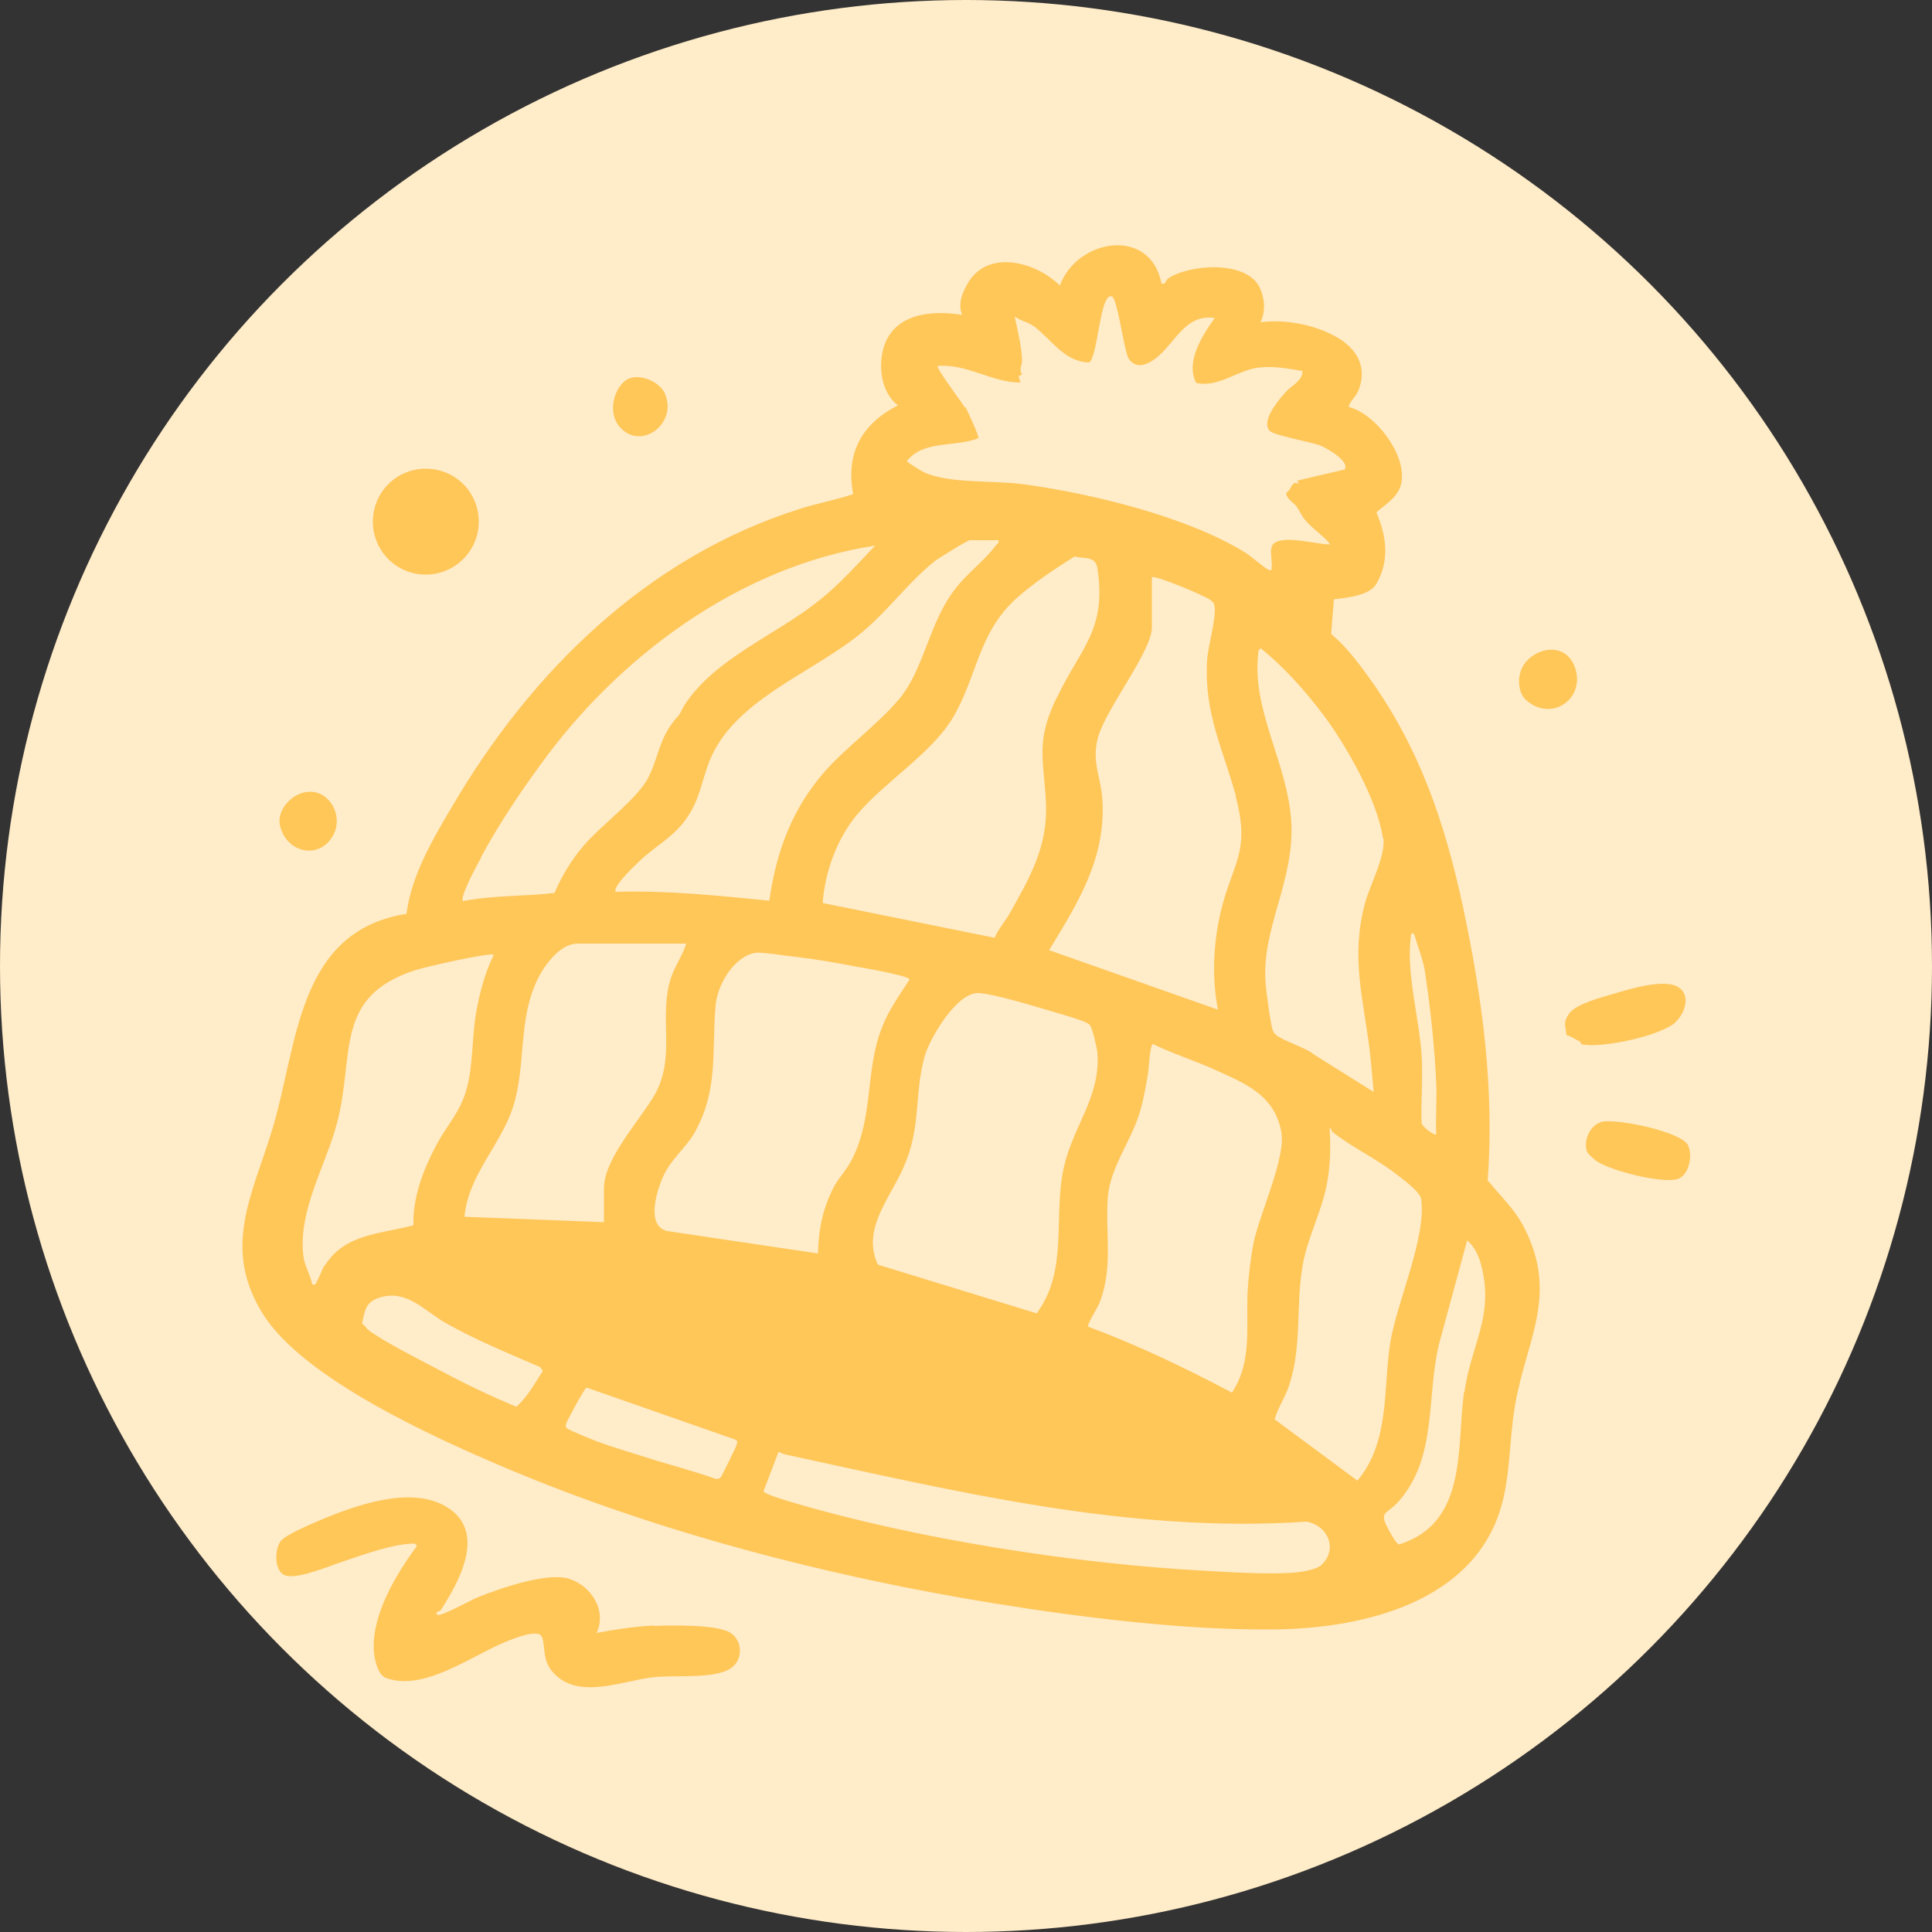 <?xml version="1.0" encoding="UTF-8"?>
<svg xmlns="http://www.w3.org/2000/svg" id="Layer_1" data-name="Layer 1" viewBox="0 0 50 50">
  <rect x="0" y="0" width="50" height="50" fill="#333333" stroke="none"/>
  <circle cx="25" cy="25" r="25" style="fill: #ffecc8;"></circle>
  <path d="M16.93,42.07c-.5.02-1,.1-1.49.19.27-.58-.14-1.22-.71-1.4-.57-.18-1.8.25-2.37.48-.16.06-.96.51-1.04.45-.09-.07.07-.1.08-.11.46-.71,1.17-1.96.25-2.62-.8-.57-2.01-.23-2.86.08-.29.11-1.38.54-1.53.75-.16.22-.17.81.15.89.35.08,1.15-.27,1.53-.39.47-.16,1.2-.42,1.7-.44.08,0,.1-.02.15.06-.54.73-1.2,1.82-1.11,2.77.02.2.11.57.3.64.98.38,2.25-.59,3.13-.94.17-.07.79-.32.9-.14.11.18.02.55.23.85.62.85,1.81.32,2.64.22.56-.07,1.56.05,2.01-.22.35-.21.34-.74,0-.94-.34-.21-1.53-.19-1.97-.17ZM11.02,14.87c.75,0,1.37-.61,1.37-1.37s-.61-1.37-1.37-1.37-1.37.61-1.37,1.37.61,1.37,1.37,1.37ZM8.64,21.58c.23-.47-.09-1.09-.62-1.09-.43,0-.88.46-.77.89.18.72,1.06.88,1.39.2ZM17.21,10.19c-.15-.34-.75-.58-1.05-.32-.31.27-.41.84-.13,1.17.56.65,1.51-.09,1.18-.84ZM43.37,26.44c.22-.2.38-.64.11-.86-.34-.29-1.31.02-1.72.14-.31.09-.97.26-1.15.51-.17.25-.09.3-.07.56.14.03.22.11.36.17,0,0,.01.07.05.07.52.1,2.03-.22,2.42-.58ZM38.5,30.56c.18-2.37-.14-4.74-.63-7.05-.47-2.2-1.13-4.15-2.43-5.96-.28-.39-.62-.84-.99-1.14l.07-.9c.32-.04.92-.09,1.1-.4.35-.61.26-1.24,0-1.85.29-.25.63-.44.66-.86.06-.7-.69-1.69-1.38-1.87.04-.16.21-.28.27-.46.23-.63-.11-1.1-.64-1.38-.56-.3-1.29-.43-1.91-.35.14-.29.11-.62-.02-.9-.34-.71-1.81-.6-2.36-.24-.07.04-.06.17-.18.14-.29-1.49-2.19-1.16-2.63.05-.63-.62-1.89-.96-2.4-.03-.14.25-.24.51-.13.79-.79-.13-1.76-.04-2.03.84-.15.5-.06,1.18.37,1.5-.94.48-1.36,1.24-1.16,2.3-.46.15-.95.24-1.41.39-3.91,1.24-6.91,4.19-8.95,7.66-.51.86-1.07,1.8-1.2,2.81-2.84.45-2.81,3.39-3.47,5.57-.51,1.69-1.33,3.08-.23,4.81,1.06,1.66,4.41,3.17,6.22,3.94,3.96,1.68,8.41,2.83,12.66,3.52,2.29.37,4.94.7,7.25.68,2.16-.02,4.91-.61,5.79-2.85.36-.92.3-1.94.46-2.9.28-1.72,1.15-2.87.25-4.64-.24-.48-.6-.8-.93-1.21ZM36.51,24.25c0-.07.03-.14.09-.07.09.31.23.65.28.98.13.85.26,2.04.29,2.89.02.43-.02.87,0,1.31-.04.04-.39-.21-.38-.31-.02-.58.04-1.17,0-1.75-.06-.94-.4-2.12-.28-3.04ZM35.8,21.68c.07.46-.34,1.21-.47,1.68-.38,1.41-.05,2.45.12,3.84.04.35.07.71.1,1.06l-1.53-.96c-.24-.2-.8-.35-1-.52-.05-.04-.05-.06-.08-.11-.06-.16-.18-1.06-.19-1.28-.09-1.37.74-2.58.67-4.08-.08-1.54-1.02-2.89-.86-4.37,0-.07,0-.12.07-.16.61.49,1.14,1.09,1.61,1.71.59.78,1.41,2.22,1.55,3.2ZM31.88,36.04c-1.21-.64-2.44-1.23-3.73-1.71.07-.23.23-.42.32-.65.34-.92.13-1.77.2-2.7.06-.76.6-1.45.82-2.17.1-.32.16-.68.22-1.02.02-.13.05-.77.13-.77.51.25,1.06.42,1.57.65.79.36,1.57.65,1.75,1.62.13.66-.57,2.14-.72,2.89-.07.35-.13.86-.15,1.22-.05.9.13,1.82-.4,2.63ZM16.95,28.32c-.36.64-1.32,1.66-1.32,2.43v.88l-3.61-.14c.1-1.09.94-1.85,1.26-2.85.34-1.08.12-2.22.62-3.27.17-.37.59-.95,1.04-.95h2.82c-.1.32-.3.59-.4.9-.32,1.01.14,2.01-.41,3ZM17.18,30.41c.2-.42.56-.7.78-1.07.65-1.14.45-2.13.56-3.33.05-.53.47-1.25,1.02-1.35.16-.03.82.08,1.03.1.52.06,1.04.15,1.56.25.17.03,1.41.24,1.41.34-.26.4-.54.79-.71,1.23-.45,1.13-.21,2.33-.79,3.44-.12.24-.33.46-.45.68-.29.54-.41,1.13-.42,1.74l-3.9-.58c-.57-.13-.27-1.07-.09-1.45ZM31.98,20.61c.39,1.47-.09,1.72-.39,3-.19.81-.23,1.7-.07,2.52l-4.37-1.54c.75-1.23,1.47-2.37,1.38-3.89-.04-.61-.29-.99-.11-1.63.21-.74,1.39-2.22,1.39-2.83v-1.3c.07-.07,1.38.48,1.52.59.06.05.08.06.1.14.06.3-.17,1.06-.19,1.42-.08,1.39.41,2.27.75,3.53ZM27.34,18.07c-.54,1.13-.33,1.55-.27,2.71.05,1.12-.41,1.92-.94,2.86-.12.21-.29.4-.39.63l-4.45-.9c.06-.81.37-1.67.9-2.3.71-.84,1.9-1.56,2.46-2.48.64-1.07.66-2.21,1.65-3.1.44-.4,1.02-.78,1.51-1.09.24.07.54-.02.59.3.25,1.61-.44,2.07-1.05,3.36ZM23.37,30.24c.48-1.06.28-1.85.55-2.87.13-.49.84-1.7,1.41-1.67.4.02,1.54.37,1.98.5.17.05.79.22.89.32.07.07.19.6.2.72.09,1.14-.62,1.89-.86,2.94-.3,1.28.13,2.67-.71,3.81l-4.11-1.26c-.43-.9.31-1.72.65-2.49ZM24.97,10.55c-.06-.12-.76-1.03-.7-1.08.76-.06,1.4.43,2.14.43l-.05-.16.09-.05c-.09-.13.01-.25,0-.38-.01-.35-.12-.77-.19-1.12.18.13.33.13.52.27.44.34.77.9,1.4.92.19-.06.27-1.35.46-1.63.04-.06.05-.09.14-.08.15.11.3,1.34.42,1.59.07.15.25.23.42.17.71-.23.91-1.34,1.82-1.2-.32.44-.77,1.14-.48,1.68.59.13,1.08-.35,1.64-.4.38-.04.74.03,1.11.09,0,.26-.29.38-.43.54-.18.2-.64.73-.43,1,.1.13,1.06.29,1.32.39.16.06.77.41.63.62l-1.23.29.05.09c-.2-.12-.18.14-.33.22-.02.14.18.25.26.35.08.11.14.26.22.35.2.24.47.4.66.64-.36,0-1.09-.22-1.41-.06-.22.1-.08.45-.11.65,0,.05.01.1-.07.07-.11-.04-.46-.36-.63-.46-1.52-.93-3.97-1.52-5.74-1.76-.74-.1-1.9-.01-2.54-.3-.07-.03-.45-.26-.46-.3.44-.55,1.25-.35,1.85-.59.03-.04-.29-.72-.34-.82ZM24.15,14.55c.1-.08.89-.57.95-.57h.74c.02.08-.03.09-.07.14-.38.5-.85.77-1.23,1.38-.51.8-.69,1.9-1.26,2.58-.55.66-1.34,1.22-1.92,1.87-.86.97-1.27,2.09-1.45,3.36-1.32-.13-2.65-.27-3.98-.23-.08-.15.58-.76.71-.88.41-.36.84-.58,1.16-1.07.32-.48.36-.93.56-1.43.61-1.55,2.58-2.25,3.83-3.24.75-.59,1.29-1.37,1.98-1.92ZM12.44,22.2c.42-.79,1.01-1.68,1.54-2.4,2.03-2.82,5.18-5.15,8.67-5.68-.47.49-.92,1-1.45,1.42-1.12.9-2.69,1.49-3.48,2.7-.05.07-.12.24-.16.28-.51.56-.47.96-.77,1.58-.27.56-1.24,1.26-1.68,1.78-.32.37-.57.79-.76,1.23-.79.09-1.59.06-2.37.21-.09-.09.38-.97.47-1.12ZM8.41,32.73c-.08.13-.14.32-.22.45-.03.05,0,.08-.11.06-.05-.26-.2-.47-.23-.74-.14-1.17.58-2.33.87-3.43.47-1.77-.1-3.27,2.02-3.96.24-.08,1.94-.47,2.04-.4-.23.46-.37,1-.46,1.51-.11.65-.07,1.31-.24,1.95-.16.6-.5.93-.78,1.45-.34.64-.62,1.35-.6,2.09-.85.23-1.77.21-2.29,1.04ZM13.37,36.41c-.65-.27-1.3-.58-1.92-.91-.49-.26-1.53-.78-1.93-1.09-.04-.03-.08-.12-.15-.15.07-.37.1-.58.49-.69.69-.19,1.13.36,1.66.66.79.45,1.63.79,2.46,1.15l.07.1c-.21.32-.39.66-.68.92ZM19.06,37.41c-.02.06-.37.76-.39.8-.04.05-.09.08-.16.06-.58-.21-1.19-.36-1.78-.55-.41-.13-.89-.27-1.29-.42-.11-.04-.72-.29-.76-.33-.05-.05-.04-.05-.03-.12.01-.06.48-.93.53-.94l3.86,1.35c.07.05.03.1.01.16ZM34.21,40.49c-.14.14-.52.19-.72.21-.65.05-1.66-.01-2.33-.05-3.35-.18-7.45-.82-10.66-1.77-.12-.04-.73-.21-.74-.29l.39-1.02s.11.06.17.07c4.44.96,8.9,2.05,13.49,1.74.55.09.82.7.4,1.11ZM32.99,36.72c.09-.31.28-.57.38-.89.33-1.03.16-2.03.34-3.07.13-.75.49-1.38.63-2.12.09-.48.1-.94.07-1.43.07-.02.04.05.06.07.45.37,1.1.68,1.59,1.05.18.14.69.5.72.7.14,1-.63,2.67-.8,3.72-.19,1.2,0,2.55-.85,3.57l-2.16-1.6ZM37.89,36.02c-.2,1.45.1,3.39-1.68,3.95-.07-.01-.2-.25-.24-.32-.32-.57-.1-.42.24-.81.99-1.14.7-2.68,1.03-4.05l.73-2.69c.2.17.31.42.37.67.33,1.29-.27,2.04-.44,3.25ZM43.69,29.64c-.19-.36-1.84-.69-2.22-.61-.32.07-.51.5-.39.79.02.05.19.19.24.23.37.25,1.64.57,2.07.47.32-.07.43-.63.29-.89ZM40.75,17.25c-.22-.58-.89-.54-1.26-.12-.23.26-.25.77.02,1,.66.57,1.55-.07,1.24-.88Z" style="fill: #ffc658;"></path>
</svg>
